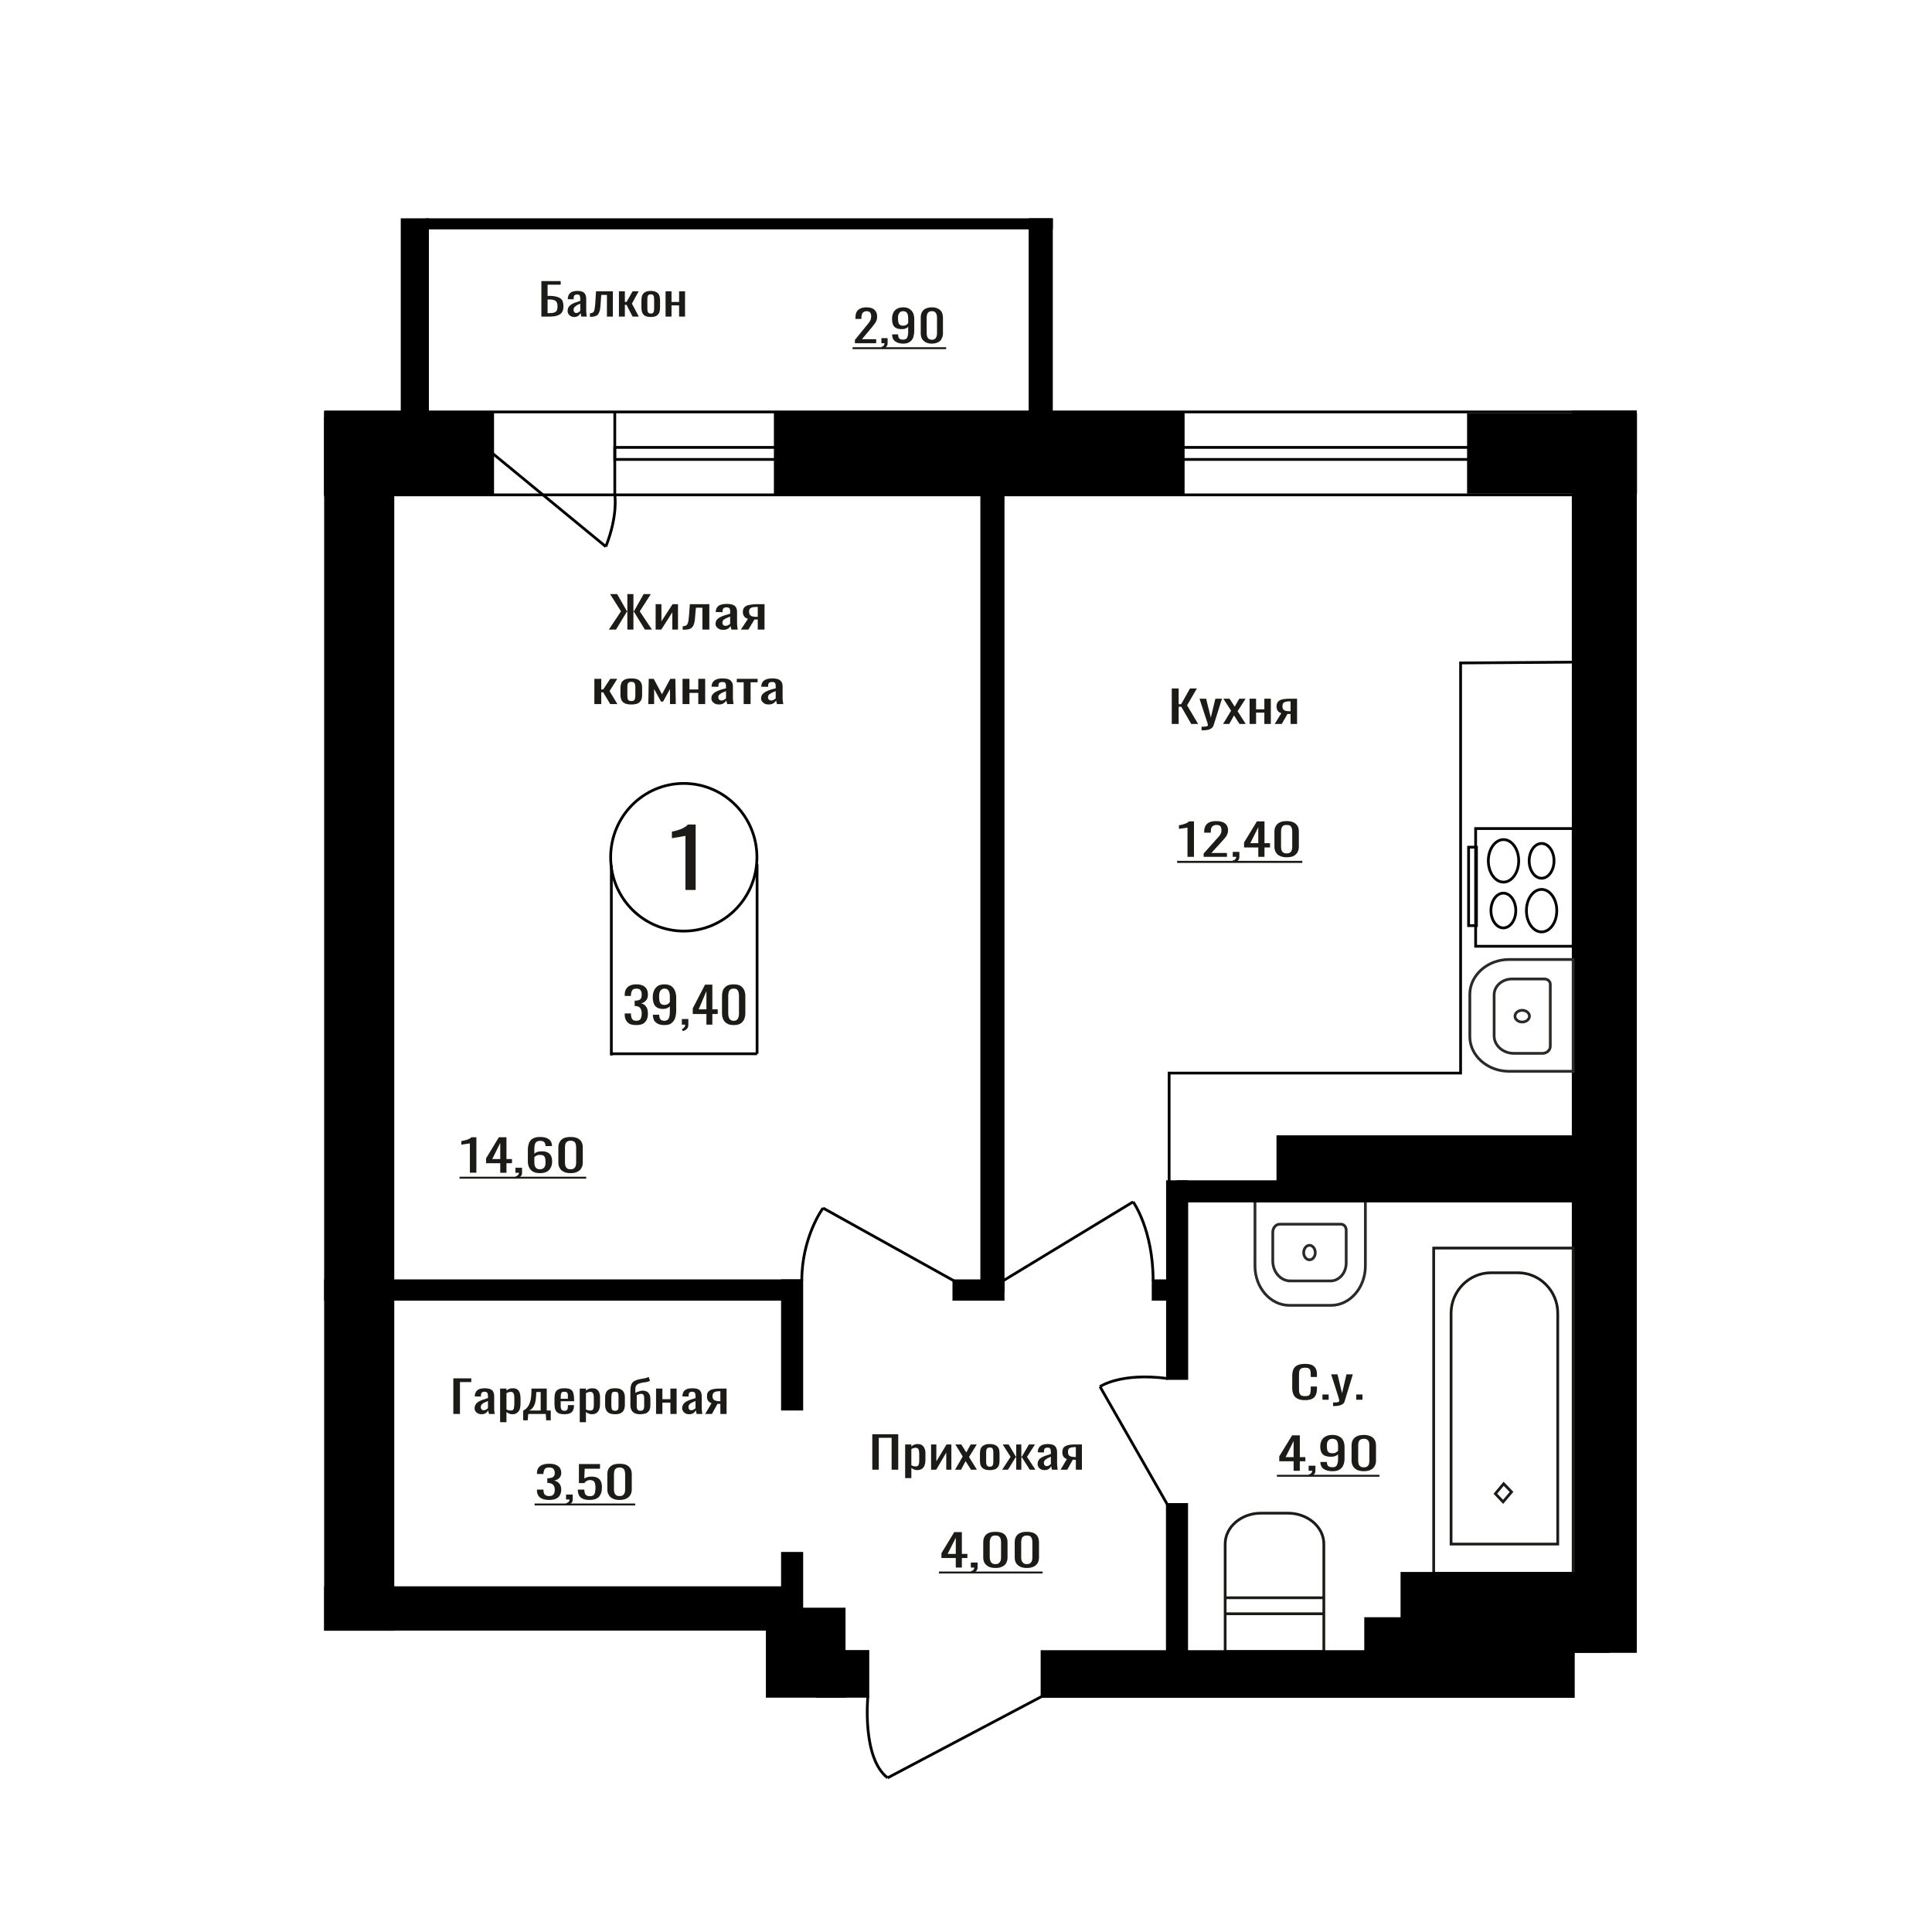 <?xml version="1.0" encoding="UTF-8"?>
<!DOCTYPE svg PUBLIC "-//W3C//DTD SVG 1.1//EN" "http://www.w3.org/Graphics/SVG/1.1/DTD/svg11.dtd">
<!-- Creator: CorelDRAW X7 -->
<svg xmlns="http://www.w3.org/2000/svg" xml:space="preserve" width="140mm" height="140mm" version="1.1" style="shape-rendering:geometricPrecision; text-rendering:geometricPrecision; image-rendering:optimizeQuality; fill-rule:evenodd; clip-rule:evenodd"
viewBox="0 0 14000 14000"
 xmlns:xlink="http://www.w3.org/1999/xlink">
 <defs>
  <style type="text/css">
   <![CDATA[
    .str0 {stroke:black;stroke-width:20}
    .str1 {stroke:#1C1B17;stroke-width:20}
    .str2 {stroke:#2B2A29;stroke-width:20}
    .fil0 {fill:none}
    .fil4 {fill:black}
    .fil1 {fill:black}
    .fil3 {fill:#1C1B17}
    .fil2 {fill:#1C1B17;fill-rule:nonzero}
   ]]>
  </style>
 </defs>
 <g id="Слой_x0020_1">
  <rect class="fil0 str0" x="4455" y="3242" width="2138.4" height="87.284"/>
  <rect class="fil0 str0" x="2359" y="2985" width="9492" height="601"/>
  <rect class="fil1 str0" x="7114" y="3144" width="155" height="6204"/>
  <rect class="fil1 str0" x="11400" y="2985" width="451" height="8982"/>
  <path class="fil0 str1" d="M10836 10824l60 -72 57 59 -61 72 -56 -59zm-32 -1601l196 0c158,0 288,132 288,293l0 1673 -773 0 0 -1673c0,-161 130,-293 289,-293zm-415 -179l1011 0 0 2357 -1011 0 0 -2357z"/>
  <path class="fil0 str1" d="M9593 11968l0 -780c0,-123 -117,-223 -260,-223l-196 0c-142,0 -259,100 -259,223l0 780 715 0zm0 -274l0 -116 -715 0 0 116 715 0z"/>
  <path class="fil0 str2" d="M9343 9459l303 0c136,0 248,-128 248,-285l0 -471 -800 0 0 471c0,157 112,285 249,285zm6 -177l293 0c62,0 113,-58 113,-130l0 -238c0,-24 -17,-43 -37,-43l-445 0c-27,0 -50,26 -50,58l0 209c0,79 57,144 126,144zm140 -258c23,0 42,24 42,53 0,29 -19,52 -42,52 -23,0 -42,-23 -42,-52 0,-29 19,-53 42,-53z"/>
  <polygon class="fil2" points="8491,5246 8491,4989 8541,4989 8541,5103 8559,5103 8623,4989 8673,4989 8602,5111 8682,5246 8632,5246 8560,5121 8541,5121 8541,5246 "/>
  <path id="1" class="fil2" d="M8707 5292l0 -26c11,0 20,0 27,-1 7,-1 12,-2 15,-4 3,-2 4,-5 4,-9 0,-1 -1,-6 -3,-12 -2,-7 -4,-14 -7,-21l-51 -156 48 0 34 137 33 -137 48 0 -61 193c-3,9 -8,16 -15,21 -7,6 -16,9 -27,12 -11,2 -24,3 -39,3l-6 0z"/>
  <polygon id="2" class="fil2" points="8863,5246 8921,5150 8865,5063 8910,5063 8947,5121 8980,5063 9026,5063 8968,5154 9027,5246 8982,5246 8942,5184 8908,5246 "/>
  <polygon id="3" class="fil2" points="9055,5246 9055,5063 9102,5063 9102,5140 9162,5140 9162,5063 9209,5063 9209,5246 9162,5246 9162,5164 9102,5164 9102,5246 "/>
  <path id="4" class="fil2" d="M9237 5246l48 -78c-8,-2 -15,-6 -20,-10 -5,-5 -9,-11 -11,-17 -2,-7 -4,-15 -4,-23 0,-10 2,-18 6,-25 3,-7 9,-13 16,-17 8,-5 18,-8 31,-10 12,-2 28,-3 46,-3l50 0 0 183 -47 0 0 -72c-5,0 -9,0 -12,0 -3,-1 -7,-1 -10,-1l-42 73 -51 0zm110 -92c0,0 1,0 3,0 1,0 2,0 2,0l0 -72c0,0 -1,0 -2,0 -2,0 -2,0 -3,0 -14,0 -24,1 -33,4 -8,2 -13,6 -16,11 -4,5 -5,12 -5,21 0,12 3,21 11,27 7,6 22,9 43,9z"/>
  <path class="fil2" d="M3405 8498l0 -213c0,1 -3,1 -10,2 -6,1 -13,2 -21,3 -8,2 -15,2 -21,3 -6,1 -9,2 -10,2l0 -26c5,-1 11,-2 18,-4 6,-1 13,-3 20,-5 7,-2 13,-5 20,-8 6,-3 11,-7 16,-11l35 0 0 257 -47 0z"/>
  <path id="1" class="fil2" d="M3625 8498l0 -69 -103 0 0 -35 93 -153 55 0 0 158 40 0 0 30 -40 0 0 69 -45 0zm-58 -99l58 0 0 -117 -58 117z"/>
  <path id="2" class="fil2" d="M3742 8540l-7 -15c8,-2 14,-5 18,-10 5,-5 7,-10 7,-17l-25 0 0 -36 48 0 0 35c0,12 -3,21 -10,27 -6,7 -17,12 -31,16z"/>
  <path id="3" class="fil2" d="M3912 8501c-20,0 -37,-4 -50,-11 -13,-8 -22,-18 -28,-31 -6,-13 -9,-27 -9,-42l0 -87c0,-17 3,-32 8,-46 5,-14 14,-25 27,-33 13,-8 30,-12 52,-12 19,0 35,2 47,7 13,5 23,12 30,21 7,10 10,21 11,34 0,1 0,1 0,2 0,1 0,1 0,2l-47 0c0,-12 -3,-22 -9,-28 -5,-7 -16,-10 -32,-10 -8,0 -15,2 -22,6 -6,3 -10,9 -13,17 -3,9 -5,19 -5,32l0 39c5,-6 11,-10 20,-13 9,-3 19,-5 32,-5 20,0 35,3 46,9 11,6 19,15 24,26 5,11 7,24 7,39 0,16 -3,30 -9,42 -6,13 -15,23 -28,31 -13,7 -30,11 -52,11zm0 -28c11,0 19,-2 25,-7 6,-4 10,-10 13,-17 2,-7 3,-15 3,-24 0,-10 0,-19 -2,-28 -1,-9 -4,-15 -10,-21 -6,-5 -15,-7 -29,-7 -6,0 -12,0 -17,2 -5,2 -10,4 -14,7 -4,2 -7,5 -9,8l0 38c0,9 1,17 4,25 2,7 6,13 12,17 6,5 14,7 24,7z"/>
  <path id="4" class="fil2" d="M4135 8501c-20,0 -37,-3 -50,-10 -13,-6 -23,-15 -29,-27 -7,-11 -10,-24 -10,-39l0 -111c0,-15 3,-28 10,-39 6,-12 15,-20 28,-27 13,-6 30,-9 51,-9 20,0 37,3 50,9 13,7 22,15 29,27 6,11 9,24 9,39l0 111c0,15 -3,28 -10,39 -6,12 -16,21 -29,27 -12,7 -29,10 -49,10zm0 -28c11,0 19,-2 25,-7 6,-5 10,-11 12,-18 2,-7 3,-15 3,-23l0 -111c0,-8 -1,-16 -3,-23 -2,-8 -6,-14 -11,-18 -6,-4 -15,-7 -26,-7 -12,0 -20,3 -26,7 -6,4 -10,10 -12,18 -2,7 -3,15 -3,23l0 111c0,8 1,16 3,23 2,7 6,13 12,18 6,5 15,7 26,7z"/>
  <polygon id="5" class="fil3" points="3330,8527 4248,8527 4248,8541 3330,8541 "/>
  <polygon id="6" class="fil3" points="4248,8527 4248,8527 4248,8541 4248,8541 "/>
  <polygon id="7" class="fil3" points="3330,9067 3330,9067 3330,9082 3330,9082 "/>
  <polygon id="8" class="fil3" points="3330,9067 3330,9067 3330,9082 3330,9082 "/>
  <path class="fil2" d="M4967 6449l0 -392c-1,0 -6,1 -16,3 -10,2 -21,4 -33,6 -13,2 -24,4 -33,5 -10,2 -15,3 -16,3l0 -48c8,-1 17,-3 28,-6 10,-3 21,-6 32,-10 10,-4 21,-9 31,-15 10,-6 18,-12 25,-20l56 0 0 474 -74 0z"/>
  <path class="fil2" d="M6195 2487l0 -24 83 -102c6,-8 12,-15 17,-21 5,-7 10,-14 13,-21 3,-8 5,-16 5,-26 0,-11 -2,-21 -7,-27 -5,-7 -14,-11 -26,-11 -10,0 -18,3 -23,7 -6,4 -10,10 -12,18 -2,7 -3,14 -3,23l0 8 -43 0 0 -9c0,-15 2,-28 7,-39 6,-12 14,-20 26,-26 11,-6 27,-10 46,-10 27,0 46,6 59,18 13,12 19,28 19,49 0,11 -1,20 -5,29 -3,8 -7,16 -13,23 -5,7 -11,14 -17,22l-75 90 103 0 0 29 -154 0z"/>
  <path id="1" class="fil2" d="M6394 2528l-7 -14c7,-2 13,-5 17,-10 4,-5 6,-11 6,-17l-23 0 0 -37 45 0 0 36c0,11 -3,20 -10,27 -6,7 -15,12 -28,15z"/>
  <path id="2" class="fil2" d="M6545 2490c-17,0 -32,-3 -43,-8 -12,-5 -21,-12 -28,-22 -6,-9 -9,-21 -9,-34 0,-1 0,-1 0,-2 0,0 0,-1 0,-1l43 0c0,12 2,22 7,28 5,7 15,10 30,10 8,0 15,-2 20,-5 6,-4 10,-10 12,-19 3,-8 4,-18 4,-30l0 -40c-4,6 -10,10 -18,13 -7,4 -17,5 -29,5 -18,0 -32,-3 -42,-9 -11,-6 -18,-15 -22,-26 -4,-11 -6,-24 -6,-39 0,-16 3,-30 8,-42 5,-13 14,-23 26,-30 12,-8 27,-12 47,-12 19,0 34,4 46,12 11,7 20,17 26,30 5,13 8,27 8,43l0 86c0,16 -3,32 -7,46 -5,14 -13,25 -25,33 -11,9 -28,13 -48,13zm0 -130c9,0 17,-2 23,-6 6,-4 10,-8 13,-12l0 -38c0,-9 -1,-17 -3,-25 -2,-7 -6,-13 -11,-17 -5,-4 -13,-7 -22,-7 -10,0 -17,3 -23,7 -5,4 -9,10 -11,17 -3,7 -4,15 -4,24 0,10 1,19 2,28 1,9 5,16 10,21 5,5 14,8 26,8z"/>
  <path id="3" class="fil2" d="M6752 2490c-18,0 -33,-4 -45,-10 -12,-7 -21,-16 -27,-27 -6,-12 -8,-25 -8,-39l0 -111c0,-15 2,-28 8,-40 6,-11 14,-20 26,-26 12,-6 28,-10 46,-10 19,0 35,4 46,10 12,6 21,15 27,26 5,12 8,25 8,40l0 111c0,15 -3,28 -9,39 -5,12 -14,21 -26,27 -12,6 -27,10 -46,10zm0 -28c11,0 18,-3 24,-7 5,-5 8,-11 11,-18 2,-7 3,-15 3,-23l0 -111c0,-9 -1,-16 -3,-24 -2,-7 -6,-13 -11,-17 -5,-5 -13,-7 -24,-7 -10,0 -18,2 -23,7 -6,4 -9,10 -11,17 -2,8 -3,15 -3,24l0 111c0,8 1,16 3,23 2,7 6,13 11,18 6,4 14,7 23,7z"/>
  <polygon id="4" class="fil3" points="6178,2516 6856,2516 6856,2530 6178,2530 "/>
  <polygon class="fil2" points="6321,10650 6321,10393 6509,10393 6509,10650 6461,10650 6461,10419 6368,10419 6368,10650 "/>
  <path id="1" class="fil2" d="M6559 10711l0 -244 45 0 0 15c5,-5 12,-9 19,-13 8,-3 17,-5 27,-5 13,0 23,3 31,8 7,5 13,11 16,19 4,7 6,15 8,22 1,8 1,15 1,20l0 45c0,13 -1,25 -5,36 -3,12 -9,21 -18,28 -9,7 -22,11 -38,11 -8,0 -16,-2 -23,-5 -7,-3 -13,-7 -18,-11l0 74 -45 0zm77 -85c8,0 14,-2 17,-6 4,-5 6,-10 7,-18 1,-7 1,-15 1,-24l0 -45c0,-7 -1,-14 -2,-21 -1,-6 -3,-11 -7,-15 -4,-4 -9,-6 -17,-6 -6,0 -12,1 -17,3 -6,2 -10,4 -14,7l0 117c4,2 9,4 14,6 6,2 12,2 18,2z"/>
  <polygon id="2" class="fil2" points="6747,10650 6747,10467 6785,10467 6785,10590 6859,10467 6894,10467 6894,10650 6857,10650 6857,10526 6784,10650 "/>
  <polygon id="3" class="fil2" points="6921,10650 6976,10554 6923,10467 6966,10467 7002,10525 7034,10467 7078,10467 7022,10558 7079,10650 7036,10650 6997,10588 6964,10650 "/>
  <path id="4" class="fil2" d="M7172 10653c-18,0 -32,-3 -42,-8 -11,-6 -18,-14 -23,-24 -4,-10 -6,-22 -6,-36l0 -53c0,-14 2,-26 6,-36 5,-10 12,-18 23,-23 10,-6 24,-9 42,-9 18,0 32,3 43,9 10,5 17,13 22,23 4,10 6,22 6,36l0 53c0,14 -2,26 -6,36 -5,10 -12,18 -22,24 -11,5 -25,8 -43,8zm0 -25c9,0 15,-2 19,-6 3,-4 5,-9 6,-15 1,-6 1,-13 1,-19l0 -58c0,-7 0,-13 -1,-20 -1,-6 -3,-11 -6,-15 -4,-4 -10,-6 -19,-6 -8,0 -15,2 -18,6 -4,4 -6,9 -7,15 -1,7 -1,13 -1,20l0 58c0,6 0,13 1,19 1,6 3,11 7,15 3,4 10,6 18,6z"/>
  <polygon id="5" class="fil2" points="7262,10650 7323,10557 7266,10467 7309,10467 7361,10555 7364,10555 7364,10467 7401,10467 7401,10555 7405,10555 7456,10467 7500,10467 7442,10557 7503,10650 7462,10650 7405,10560 7401,10560 7401,10650 7364,10650 7364,10560 7360,10560 7304,10650 "/>
  <path id="6" class="fil2" d="M7568 10653c-10,0 -18,-2 -26,-6 -7,-4 -13,-10 -17,-16 -4,-7 -6,-13 -6,-21 0,-11 2,-21 7,-28 5,-8 12,-15 21,-20 9,-6 19,-10 31,-14 12,-4 24,-8 37,-12l0 -13c0,-8 -1,-14 -2,-19 -1,-4 -3,-8 -7,-11 -3,-2 -8,-3 -15,-3 -7,0 -12,1 -15,3 -4,2 -7,5 -9,9 -1,4 -2,9 -2,14l0 9 -45 -1c0,-21 7,-36 19,-45 11,-10 30,-15 54,-15 25,0 42,5 52,15 10,10 15,25 15,44l0 83c0,6 1,12 1,17 0,5 1,10 2,15 0,4 1,8 2,12l-42 0c-1,-3 -2,-7 -3,-12 -1,-6 -2,-10 -3,-15 -3,8 -8,14 -16,21 -8,6 -19,9 -33,9zm17 -29c5,0 9,-1 13,-3 4,-2 8,-4 11,-7 3,-2 5,-4 6,-5l0 -53c-7,3 -14,6 -20,9 -6,3 -11,6 -16,10 -5,3 -8,7 -11,11 -3,4 -4,9 -4,14 0,7 2,13 5,17 4,5 9,7 16,7z"/>
  <path id="7" class="fil2" d="M7685 10650l46 -77c-8,-3 -14,-6 -19,-11 -5,-4 -8,-10 -11,-17 -2,-7 -3,-14 -3,-23 0,-10 2,-18 5,-25 3,-7 9,-13 16,-17 7,-4 17,-8 29,-10 12,-2 27,-3 45,-3l47 0 0 183 -44 0 0 -72c-5,0 -9,0 -12,0 -3,0 -6,0 -10,-1l-40 73 -49 0zm106 -92c0,0 1,0 2,0 2,0 2,0 3,0l0 -72c-1,0 -1,0 -3,0 -1,0 -2,0 -2,0 -13,0 -24,2 -32,4 -7,2 -13,6 -16,11 -3,6 -4,13 -4,21 0,12 3,21 10,27 8,6 21,9 42,9z"/>
  <rect class="fil1 str0" x="2914" y="1592" width="184" height="1473"/>
  <rect class="fil1 str0" x="2359" y="2992" width="1211" height="587"/>
  <rect class="fil4 str0" x="5618" y="2997" width="2956" height="578"/>
  <rect class="fil4 str0" x="3098" y="1592" width="4521.17" height="60.087"/>
  <rect class="fil4 str0" x="8537" y="8563" width="3206" height="140"/>
  <ellipse class="fil0 str0" cx="4955" cy="6212" rx="530" ry="535"/>
  <line class="fil0 str0" x1="4430" y1="6270" x2="4430" y2= "7648" />
  <line class="fil0 str0" x1="5486" y1="6262" x2="5486" y2= "7636" />
  <line class="fil0 str0" x1="4430" y1="7636" x2="5486" y2= "7636" />
  <path class="fil2" d="M4611 7428c-19,0 -34,-2 -47,-8 -12,-6 -21,-15 -27,-26 -7,-11 -10,-25 -10,-40l0 -10 45 0c0,1 0,2 0,3 0,1 0,3 0,4 0,8 2,16 4,23 2,7 6,12 11,17 6,4 14,6 24,6 11,0 19,-3 25,-7 5,-4 9,-11 11,-19 2,-8 3,-17 3,-28 0,-15 -3,-27 -10,-37 -6,-10 -18,-15 -35,-16 0,0 -1,0 -3,0 -1,0 -2,0 -3,0l0 -39c1,0 2,0 3,0 1,0 2,0 3,0 16,0 28,-4 35,-10 7,-7 10,-18 10,-34 0,-13 -2,-23 -8,-31 -5,-8 -15,-12 -31,-12 -15,0 -25,4 -30,13 -6,9 -8,20 -9,33 0,1 0,2 0,3 0,2 0,3 0,4l-45 0 0 -10c0,-16 3,-29 10,-40 6,-11 15,-19 28,-25 12,-6 28,-9 46,-9 19,0 35,3 47,9 13,6 22,14 28,25 6,11 9,25 9,40 0,18 -4,32 -13,42 -9,11 -21,18 -36,22 11,2 20,7 27,13 7,7 13,15 17,25 3,10 5,21 5,34 0,17 -2,32 -8,45 -6,13 -15,23 -27,30 -12,7 -29,10 -49,10z"/>
  <path id="1" class="fil2" d="M4815 7428c-17,0 -32,-2 -45,-8 -13,-6 -22,-14 -29,-24 -6,-11 -9,-24 -10,-39 0,-1 0,-1 0,-2 0,-1 0,-1 0,-2l46 0c0,14 2,25 8,32 5,8 15,12 31,12 8,0 15,-3 21,-7 6,-4 10,-11 13,-20 2,-10 4,-21 4,-35l0 -44c-4,6 -11,10 -19,14 -8,4 -19,6 -31,6 -19,0 -34,-4 -44,-11 -11,-7 -19,-17 -23,-29 -4,-13 -7,-27 -7,-44 0,-18 3,-34 9,-48 6,-14 15,-25 27,-34 13,-8 29,-12 49,-12 20,0 36,4 49,12 12,9 21,20 27,35 6,14 9,30 9,48l0 97c0,19 -3,36 -8,52 -5,15 -14,28 -26,37 -12,10 -29,14 -51,14zm0 -146c10,0 18,-2 25,-7 6,-4 10,-8 14,-13l0 -43c0,-10 -1,-19 -4,-28 -2,-8 -6,-15 -11,-19 -6,-5 -14,-8 -24,-8 -9,0 -17,3 -23,8 -6,5 -10,11 -12,19 -3,8 -4,17 -4,27 0,11 1,22 2,31 1,10 5,18 10,24 6,6 15,9 27,9z"/>
  <path id="2" class="fil2" d="M4948 7472l-7 -16c8,-2 14,-6 18,-12 4,-5 6,-11 6,-19l-24 0 0 -41 47 0 0 41c0,12 -3,22 -10,30 -6,7 -16,13 -30,17z"/>
  <path id="3" class="fil2" d="M5119 7425l0 -77 -99 0 0 -41 89 -172 53 0 0 179 39 0 0 34 -39 0 0 77 -43 0zm-56 -111l56 0 0 -132 -56 132z"/>
  <path id="4" class="fil2" d="M5317 7428c-20,0 -36,-3 -48,-11 -13,-7 -22,-17 -28,-30 -6,-13 -9,-28 -9,-44l0 -125c0,-17 3,-32 8,-45 6,-12 16,-22 28,-30 13,-7 29,-10 49,-10 19,0 35,3 48,10 12,8 21,18 27,30 6,13 9,28 9,45l0 125c0,17 -3,31 -9,44 -6,13 -15,23 -28,31 -12,7 -28,10 -47,10zm0 -31c10,0 18,-3 24,-8 5,-5 9,-12 11,-20 2,-8 3,-17 3,-26l0 -125c0,-10 -1,-18 -3,-27 -2,-8 -5,-15 -11,-20 -5,-5 -13,-7 -24,-7 -11,0 -20,2 -25,7 -6,5 -10,12 -12,20 -2,9 -3,17 -3,27l0 125c0,9 1,18 3,26 3,8 6,15 12,20 6,5 14,8 25,8z"/>
  <rect class="fil1 str0" x="8459" y="10902" width="140" height="1345"/>
  <rect class="fil1 str0" x="7464" y="1592" width="155" height="1579"/>
  <path class="fil2" d="M6926 11359l0 -69 -104 0 0 -35 93 -153 55 0 0 158 40 0 0 30 -40 0 0 69 -44 0zm-59 -99l59 0 0 -117 -59 117z"/>
  <path id="1" class="fil2" d="M7042 11401l-7 -15c8,-2 14,-5 18,-10 5,-5 7,-10 7,-17l-25 0 0 -36 49 0 0 35c0,12 -4,21 -11,27 -6,7 -17,12 -31,16z"/>
  <path id="2" class="fil2" d="M7213 11362c-20,0 -36,-3 -50,-10 -13,-7 -22,-16 -29,-27 -6,-11 -9,-24 -9,-39l0 -111c0,-15 3,-28 9,-39 6,-12 16,-21 29,-27 13,-6 30,-9 50,-9 21,0 38,3 51,9 12,6 22,15 28,27 6,11 9,24 9,39l0 111c0,15 -3,28 -9,39 -6,12 -16,21 -29,27 -13,7 -29,10 -50,10zm0 -28c12,0 20,-2 26,-7 5,-5 9,-11 12,-18 2,-7 3,-15 3,-23l0 -111c0,-8 -1,-16 -3,-23 -2,-8 -6,-14 -12,-18 -6,-5 -14,-7 -26,-7 -11,0 -20,2 -26,7 -5,4 -9,10 -11,18 -3,7 -4,15 -4,23l0 111c0,8 2,16 4,23 2,7 6,13 12,18 6,5 15,7 25,7z"/>
  <path id="3" class="fil2" d="M7441 11362c-20,0 -37,-3 -50,-10 -13,-7 -23,-16 -29,-27 -6,-11 -9,-24 -9,-39l0 -111c0,-15 3,-28 9,-39 6,-12 16,-21 29,-27 13,-6 29,-9 50,-9 21,0 37,3 50,9 13,6 23,15 29,27 6,11 9,24 9,39l0 111c0,15 -3,28 -9,39 -7,12 -16,21 -29,27 -13,7 -30,10 -50,10zm0 -28c11,0 20,-2 25,-7 6,-5 10,-11 12,-18 2,-7 3,-15 3,-23l0 -111c0,-8 -1,-16 -3,-23 -2,-8 -6,-14 -11,-18 -6,-5 -15,-7 -26,-7 -11,0 -20,2 -26,7 -6,4 -10,10 -12,18 -2,7 -3,15 -3,23l0 111c0,8 1,16 3,23 3,7 7,13 13,18 6,5 14,7 25,7z"/>
  <polygon id="4" class="fil3" points="6804,11388 7555,11388 7555,11402 6804,11402 "/>
  <polygon id="5" class="fil3" points="7555,11388 7555,11388 7555,11402 7555,11402 "/>
  <polygon id="6" class="fil3" points="6804,11928 6804,11928 6804,11943 6804,11943 "/>
  <polygon id="7" class="fil3" points="6804,11928 6804,11928 6804,11943 6804,11943 "/>
  <line class="fil0 str0" x1="4455" y1="3586" x2="4455" y2= "2985" />
  <rect class="fil1 str0" x="6912" y="9281" width="357" height="134"/>
  <path class="fil2" d="M9374 10658l0 -69 -104 0 0 -36 93 -152 56 0 0 158 40 0 0 30 -40 0 0 69 -45 0zm-58 -99l58 0 0 -117 -58 117z"/>
  <path id="1" class="fil2" d="M9491 10699l-8 -14c8,-2 14,-5 19,-10 4,-5 7,-11 7,-17l-26 0 0 -37 49 0 0 36c0,11 -3,20 -10,27 -7,7 -17,12 -31,15z"/>
  <path id="2" class="fil2" d="M9656 10661c-19,0 -35,-3 -48,-8 -13,-5 -23,-12 -29,-21 -7,-10 -11,-22 -11,-35 0,-1 0,-1 0,-2 0,0 0,-1 0,-1l47 0c0,12 3,22 8,28 6,7 17,10 33,10 9,0 16,-1 22,-5 6,-4 10,-10 13,-19 3,-8 5,-18 5,-30l0 -40c-5,6 -11,10 -20,13 -9,4 -19,5 -32,5 -20,0 -35,-3 -47,-9 -11,-6 -19,-15 -23,-26 -5,-11 -7,-24 -7,-39 0,-16 3,-30 9,-42 6,-13 15,-23 28,-30 13,-8 30,-12 52,-12 20,0 37,4 50,12 13,7 22,17 28,30 6,13 9,27 9,43l0 86c0,16 -2,32 -8,46 -5,14 -14,25 -27,33 -12,9 -30,13 -52,13zm0 -130c10,0 18,-2 25,-6 6,-4 11,-8 15,-12l0 -38c0,-9 -2,-17 -4,-25 -2,-7 -6,-13 -12,-17 -6,-4 -14,-7 -24,-7 -11,0 -19,3 -25,7 -6,5 -10,10 -13,17 -2,7 -3,15 -3,24 0,10 0,19 2,28 1,9 4,16 10,21 6,5 15,8 29,8z"/>
  <path id="3" class="fil2" d="M9883 10661c-21,0 -37,-4 -50,-10 -13,-7 -23,-16 -29,-27 -7,-12 -10,-25 -10,-39l0 -111c0,-15 3,-28 9,-39 7,-12 16,-21 29,-27 13,-6 30,-10 51,-10 20,0 37,4 50,10 13,6 22,15 29,27 6,11 9,24 9,39l0 111c0,15 -3,28 -10,39 -6,12 -16,21 -29,27 -12,6 -29,10 -49,10zm0 -28c11,0 19,-3 25,-7 6,-5 10,-11 12,-18 2,-7 3,-15 3,-23l0 -111c0,-9 -1,-16 -3,-24 -2,-7 -6,-13 -12,-17 -5,-5 -14,-7 -25,-7 -12,0 -20,2 -26,7 -6,4 -10,10 -12,17 -2,8 -3,15 -3,24l0 111c0,8 1,16 3,23 2,7 6,13 12,18 6,4 15,7 26,7z"/>
  <polygon id="4" class="fil3" points="9253,10687 9996,10687 9996,10701 9253,10701 "/>
  <polygon id="5" class="fil3" points="9996,10687 9996,10687 9996,10701 9996,10701 "/>
  <polygon id="6" class="fil3" points="9253,11227 9253,11227 9253,11242 9253,11242 "/>
  <polygon id="7" class="fil3" points="9253,11227 9253,11227 9253,11242 9253,11242 "/>
  <polygon id="8" class="fil3" points="9253,11768 9253,11768 9253,11782 9253,11782 "/>
  <polygon id="9" class="fil3" points="9253,11768 9253,11768 9253,11782 9253,11782 "/>
  <rect class="fil1 str0" x="2359" y="9281" width="3440" height="134"/>
  <rect class="fil1 str0" x="10641" y="3006" width="1211" height="561"/>
  <rect class="fil1 str0" x="8460" y="8563" width="140" height="1426"/>
  <rect class="fil4 str0" x="2359" y="3032" width="488" height="8775"/>
  <polygon class="fil2" points="4412,4562 4500,4430 4421,4305 4472,4305 4543,4429 4546,4429 4546,4305 4590,4305 4590,4429 4594,4429 4664,4305 4716,4305 4636,4430 4724,4562 4673,4562 4594,4433 4590,4433 4590,4562 4546,4562 4546,4433 4542,4433 4464,4562 "/>
  <polygon id="1" class="fil2" points="4751,4562 4751,4378 4793,4378 4793,4502 4874,4378 4913,4378 4913,4562 4872,4562 4872,4437 4792,4562 "/>
  <path id="2" class="fil2" d="M4947 4563l0 -25c9,0 17,-2 22,-4 6,-3 10,-7 13,-13 3,-6 5,-14 7,-24 1,-11 2,-24 4,-39l6 -80 141 0 0 184 -50 0 0 -158 -47 0 -5 54c-1,21 -3,38 -6,52 -3,14 -8,25 -14,32 -6,8 -15,14 -25,17 -10,3 -24,4 -40,4l-6 0z"/>
  <path id="3" class="fil2" d="M5239 4564c-10,0 -20,-2 -28,-6 -8,-4 -14,-9 -19,-16 -5,-6 -7,-13 -7,-20 0,-12 3,-21 8,-29 6,-8 14,-14 24,-20 9,-5 21,-10 34,-14 12,-4 26,-8 40,-12l0 -13c0,-7 0,-13 -1,-18 -2,-5 -4,-9 -8,-11 -4,-3 -10,-4 -18,-4 -7,0 -12,1 -16,3 -4,3 -7,6 -9,9 -2,4 -3,9 -3,14l0 9 -50 -1c1,-20 8,-35 21,-45 13,-9 33,-14 61,-14 26,0 45,5 57,15 11,10 16,24 16,43l0 84c0,5 1,11 1,16 0,6 1,10 2,15 1,5 1,9 2,13l-46 0c-1,-4 -2,-8 -3,-13 -2,-5 -3,-10 -3,-14 -3,7 -9,14 -18,20 -9,6 -21,9 -37,9zm20 -29c5,0 9,-1 14,-3 4,-2 8,-4 11,-6 4,-3 6,-5 7,-6l0 -52c-7,3 -15,6 -22,9 -6,3 -12,6 -18,9 -5,3 -9,7 -12,11 -3,4 -4,9 -4,14 0,8 2,14 6,18 4,4 10,6 18,6z"/>
  <path id="4" class="fil2" d="M5369 4562l51 -78c-9,-2 -16,-6 -21,-10 -6,-5 -10,-11 -12,-18 -3,-6 -4,-14 -4,-22 0,-10 2,-19 5,-25 4,-7 10,-13 18,-18 8,-4 19,-7 32,-9 14,-3 30,-4 50,-4l52 0 0 184 -49 0 0 -73c-5,0 -10,0 -13,0 -3,0 -7,0 -11,0l-44 73 -54 0zm116 -92c1,0 2,0 3,0 1,0 2,0 3,0l0 -72c-1,0 -2,0 -3,0 -1,0 -2,0 -2,0 -15,0 -27,1 -35,3 -9,3 -15,7 -18,12 -4,5 -5,12 -5,21 0,12 4,21 12,27 7,6 23,9 45,9z"/>
  <polygon id="5" class="fil2" points="4307,5102 4307,4919 4357,4919 4357,4996 4371,4996 4422,4919 4473,4919 4417,5008 4474,5102 4422,5102 4371,5017 4357,5017 4357,5102 "/>
  <path id="6" class="fil2" d="M4575 5105c-20,0 -36,-3 -47,-8 -12,-6 -20,-14 -25,-24 -4,-10 -7,-22 -7,-36l0 -53c0,-14 3,-26 7,-36 5,-10 13,-18 25,-24 11,-5 27,-8 47,-8 20,0 36,3 47,8 11,6 19,14 24,24 5,10 7,22 7,36l0 53c0,14 -2,26 -7,36 -5,10 -13,18 -24,24 -11,5 -27,8 -47,8zm0 -25c10,0 16,-2 20,-6 4,-4 7,-9 7,-15 1,-6 2,-13 2,-20l0 -57c0,-7 -1,-14 -2,-20 0,-6 -3,-11 -7,-15 -4,-4 -10,-6 -20,-6 -10,0 -16,2 -20,6 -5,4 -7,9 -8,15 0,6 -1,13 -1,20l0 57c0,7 1,14 1,20 1,6 3,11 8,15 4,4 10,6 20,6z"/>
  <polygon id="7" class="fil2" points="4698,5102 4701,4919 4737,4919 4797,5031 4857,4919 4894,4919 4897,5102 4855,5102 4855,4993 4805,5084 4790,5084 4740,4993 4740,5102 "/>
  <polygon id="8" class="fil2" points="4946,5102 4946,4919 4996,4919 4996,4996 5060,4996 5060,4919 5110,4919 5110,5102 5060,5102 5060,5021 4996,5021 4996,5102 "/>
  <path id="9" class="fil2" d="M5209 5105c-11,0 -20,-2 -28,-6 -8,-5 -15,-10 -19,-16 -5,-7 -7,-14 -7,-21 0,-11 2,-21 8,-29 6,-7 13,-14 23,-19 10,-6 21,-11 34,-15 13,-4 27,-8 41,-11l0 -13c0,-8 -1,-14 -2,-19 -1,-5 -4,-8 -8,-11 -3,-2 -9,-3 -17,-3 -7,0 -12,1 -17,3 -4,2 -7,5 -9,9 -2,4 -2,8 -2,14l0 9 -50 -1c1,-21 8,-36 21,-45 13,-10 33,-15 60,-15 27,0 46,5 57,15 11,10 17,24 17,43l0 84c0,6 0,11 1,17 0,5 1,10 2,14 0,5 1,9 2,13l-46 0c-1,-3 -2,-7 -4,-13 -1,-5 -2,-9 -3,-14 -3,7 -9,14 -18,20 -8,7 -21,10 -36,10zm19 -29c5,0 10,-1 14,-3 5,-2 9,-4 12,-7 3,-2 6,-4 7,-6l0 -52c-8,3 -15,6 -22,9 -7,3 -13,6 -18,10 -5,3 -9,7 -12,11 -3,4 -4,8 -4,14 0,7 2,13 6,17 4,4 10,7 17,7z"/>
  <polygon id="10" class="fil2" points="5389,5102 5389,4944 5339,4944 5339,4919 5490,4919 5490,4944 5439,4944 5439,5102 "/>
  <path id="11" class="fil2" d="M5569 5105c-11,0 -20,-2 -28,-6 -8,-5 -14,-10 -19,-16 -5,-7 -7,-14 -7,-21 0,-11 3,-21 8,-29 6,-7 14,-14 23,-19 10,-6 22,-11 34,-15 13,-4 27,-8 41,-11l0 -13c0,-8 0,-14 -2,-19 -1,-5 -3,-8 -7,-11 -4,-2 -10,-3 -18,-3 -7,0 -12,1 -16,3 -5,2 -8,5 -9,9 -2,4 -3,8 -3,14l0 9 -50 -1c1,-21 8,-36 21,-45 13,-10 33,-15 61,-15 26,0 45,5 56,15 12,10 17,24 17,43l0 84c0,6 0,11 1,17 0,5 1,10 2,14 1,5 1,9 2,13l-46 0c-1,-3 -2,-7 -3,-13 -2,-5 -3,-9 -3,-14 -3,7 -9,14 -18,20 -9,7 -21,10 -37,10zm20 -29c5,0 9,-1 14,-3 4,-2 8,-4 11,-7 4,-2 6,-4 7,-6l0 -52c-7,3 -15,6 -22,9 -6,3 -12,6 -18,10 -5,3 -9,7 -12,11 -3,4 -4,8 -4,14 0,7 2,13 6,17 4,4 10,7 18,7z"/>
  <path class="fil2" d="M8605 6209l0 -212c0,0 -3,1 -10,2 -6,1 -13,2 -21,3 -8,1 -15,2 -21,3 -6,1 -9,1 -10,1l0 -26c5,-1 11,-2 18,-3 6,-2 13,-4 20,-6 7,-2 13,-4 20,-8 6,-3 11,-6 16,-11l35 0 0 257 -47 0z"/>
  <path id="1" class="fil2" d="M8722 6209l0 -24 91 -102c7,-7 13,-14 19,-21 6,-6 10,-13 14,-21 4,-7 5,-15 5,-25 0,-12 -2,-21 -7,-28 -6,-7 -15,-10 -28,-10 -11,0 -20,2 -26,7 -6,4 -11,10 -13,17 -2,7 -3,15 -3,23l0 9 -48 0 0 -9c0,-15 3,-29 9,-40 6,-11 15,-20 28,-26 13,-6 29,-9 51,-9 28,0 50,6 64,18 14,11 21,28 21,48 0,11 -2,21 -6,29 -3,9 -8,16 -14,24 -6,7 -12,14 -19,22l-82 90 113 0 0 28 -169 0z"/>
  <path id="2" class="fil2" d="M8940 6251l-8 -15c8,-1 15,-5 19,-10 5,-4 7,-10 7,-17l-25 0 0 -36 48 0 0 36c0,11 -3,20 -10,27 -7,6 -17,11 -31,15z"/>
  <path id="3" class="fil2" d="M9118 6209l0 -68 -103 0 0 -36 93 -153 55 0 0 158 40 0 0 31 -40 0 0 68 -45 0zm-58 -99l58 0 0 -116 -58 116z"/>
  <path id="4" class="fil2" d="M9324 6212c-20,0 -37,-3 -50,-10 -13,-6 -23,-15 -29,-26 -7,-12 -10,-25 -10,-40l0 -110c0,-15 3,-29 10,-40 6,-11 15,-20 28,-26 13,-7 30,-10 51,-10 20,0 37,3 50,10 13,6 22,15 29,26 6,11 9,25 9,40l0 110c0,15 -3,28 -10,40 -6,11 -16,20 -28,27 -13,6 -30,9 -50,9zm0 -28c11,0 19,-2 25,-7 6,-4 10,-10 12,-18 2,-7 3,-14 3,-22l0 -112c0,-8 -1,-16 -3,-23 -2,-7 -6,-13 -11,-18 -6,-4 -15,-6 -26,-6 -12,0 -20,2 -26,6 -6,5 -10,11 -12,18 -2,7 -3,15 -3,23l0 112c0,8 1,15 3,22 2,8 6,14 12,18 6,5 15,7 26,7z"/>
  <polygon id="5" class="fil3" points="8530,6238 9437,6238 9437,6253 8530,6253 "/>
  <polygon id="6" class="fil3" points="9437,6238 9437,6238 9437,6253 9437,6253 "/>
  <polygon id="7" class="fil3" points="8530,6779 8530,6779 8530,6793 8530,6793 "/>
  <polygon id="8" class="fil3" points="8530,6779 8530,6779 8530,6793 8530,6793 "/>
  <line class="fil0 str0" x1="3570" y1="3286" x2="4390" y2= "3961" />
  <polyline class="fil0 str0" points="8472,8787 8472,7776 10584,7776 10584,4804 11689,4796 "/>
  <rect class="fil1 str0" x="2359" y="11505" width="3381" height="301"/>
  <path class="fil2" d="M3979 10869c-20,0 -36,-3 -49,-8 -13,-5 -22,-13 -29,-23 -6,-10 -10,-21 -10,-35l0 -9 47 0c0,1 0,2 0,3 0,1 0,2 0,3 0,8 2,15 4,21 2,6 6,11 12,14 5,4 14,6 25,6 11,0 20,-2 26,-6 5,-4 9,-10 12,-17 2,-7 3,-15 3,-25 0,-13 -4,-24 -11,-33 -7,-8 -19,-13 -36,-14 -1,0 -2,0 -3,0 -2,0 -3,0 -4,0l0 -34c1,0 2,0 3,0 2,0 3,0 3,0 17,-1 29,-4 37,-10 7,-6 11,-15 11,-29 0,-12 -3,-21 -9,-28 -5,-7 -16,-11 -32,-11 -16,0 -27,4 -32,12 -5,8 -8,18 -9,30 0,0 0,1 0,2 0,1 0,2 0,3l-47 0 0 -9c0,-13 4,-25 10,-35 7,-10 16,-17 29,-22 14,-6 30,-8 49,-8 20,0 36,2 49,8 13,5 23,13 29,22 6,10 10,22 10,36 0,15 -5,28 -14,37 -9,9 -22,16 -37,19 10,2 20,6 27,12 8,6 13,13 18,22 4,9 6,19 6,30 0,16 -3,29 -9,40 -6,12 -15,20 -28,27 -13,6 -30,9 -51,9z"/>
  <path id="1" class="fil2" d="M4109 10908l-8 -15c8,-2 15,-5 19,-10 5,-5 7,-10 7,-17l-25 0 0 -36 48 0 0 36c0,11 -3,20 -10,26 -7,7 -17,12 -31,16z"/>
  <path id="2" class="fil2" d="M4273 10869c-21,0 -38,-3 -51,-9 -13,-6 -22,-15 -27,-26 -5,-11 -8,-24 -8,-40l47 0c0,8 1,15 3,22 1,8 5,14 11,19 6,4 14,7 26,7 13,0 22,-3 28,-8 5,-6 9,-13 10,-22 2,-10 3,-20 3,-32 0,-11 -1,-21 -3,-29 -2,-8 -6,-15 -11,-19 -6,-4 -15,-7 -27,-7 -9,0 -17,3 -24,7 -7,4 -12,9 -15,15l-40 0 0 -138 153 0 0 34 -111 0 -3 71c6,-4 14,-8 22,-10 9,-3 19,-4 30,-4 19,0 34,3 45,10 11,6 19,15 24,27 4,11 7,24 7,39 0,13 -2,25 -4,37 -3,11 -8,21 -14,29 -7,9 -16,15 -27,20 -12,4 -26,7 -44,7z"/>
  <path id="3" class="fil2" d="M4490 10869c-21,0 -37,-3 -50,-10 -13,-6 -23,-15 -29,-27 -7,-11 -10,-24 -10,-39l0 -111c0,-15 3,-28 9,-39 7,-12 16,-20 29,-27 13,-6 30,-9 51,-9 20,0 37,3 50,9 13,7 22,15 29,27 6,11 9,24 9,39l0 111c0,15 -3,28 -10,39 -6,12 -16,21 -29,27 -12,7 -29,10 -49,10zm0 -28c11,0 19,-2 25,-7 6,-5 10,-11 12,-18 2,-7 3,-15 3,-23l0 -111c0,-8 -1,-16 -3,-23 -2,-8 -6,-14 -12,-18 -5,-4 -14,-7 -25,-7 -12,0 -20,3 -26,7 -6,4 -10,10 -12,18 -2,7 -3,15 -3,23l0 111c0,8 1,16 3,23 2,7 6,13 12,18 6,5 15,7 26,7z"/>
  <polygon id="4" class="fil3" points="3874,10895 4603,10895 4603,10909 3874,10909 "/>
  <polygon id="5" class="fil3" points="4603,10895 4603,10895 4603,10909 4603,10909 "/>
  <polygon id="6" class="fil3" points="3874,11435 3874,11435 3874,11450 3874,11450 "/>
  <polygon id="7" class="fil3" points="3874,11435 3874,11435 3874,11450 3874,11450 "/>
  <polygon class="fil2" points="3285,10246 3285,9988 3415,9988 3415,10015 3333,10015 3333,10246 "/>
  <path id="1" class="fil2" d="M3488 10248c-9,0 -18,-2 -25,-6 -8,-4 -13,-9 -18,-16 -4,-6 -6,-13 -6,-20 0,-12 3,-21 8,-29 5,-8 12,-15 21,-20 9,-6 19,-10 31,-14 11,-4 24,-8 37,-12l0 -13c0,-7 -1,-14 -2,-18 -1,-5 -4,-9 -7,-11 -4,-3 -9,-4 -16,-4 -6,0 -11,1 -15,3 -4,2 -7,5 -8,9 -2,4 -3,9 -3,14l0 9 -45 -1c1,-20 7,-35 19,-45 12,-10 30,-14 55,-14 24,0 41,5 52,14 10,10 15,25 15,44l0 83c0,6 0,12 0,17 1,5 1,10 2,15 1,4 1,9 2,13l-41 0c-1,-4 -2,-8 -4,-13 -1,-5 -2,-10 -2,-14 -3,7 -9,14 -17,20 -8,6 -19,9 -33,9zm18 -29c4,0 9,-1 13,-3 4,-2 7,-4 10,-6 3,-3 5,-5 7,-6l0 -52c-8,3 -14,6 -20,9 -7,2 -12,6 -17,9 -4,3 -8,7 -11,11 -2,4 -4,9 -4,14 0,8 2,13 6,18 4,4 9,6 16,6z"/>
  <path id="2" class="fil2" d="M3624 10306l0 -244 46 0 0 15c5,-5 11,-9 19,-12 8,-4 17,-5 27,-5 13,0 23,2 30,7 8,5 13,11 17,19 4,7 6,15 7,23 1,7 2,14 2,19l0 45c0,13 -2,25 -5,37 -4,11 -10,20 -19,27 -8,8 -21,11 -37,11 -9,0 -16,-2 -23,-5 -7,-3 -13,-7 -18,-11l0 74 -46 0zm78 -85c8,0 14,-2 17,-6 3,-4 6,-10 6,-18 1,-7 2,-15 2,-24l0 -45c0,-7 -1,-14 -2,-21 -1,-6 -4,-11 -7,-15 -4,-4 -10,-6 -18,-6 -5,0 -11,1 -16,3 -6,2 -10,4 -14,7l0 117c4,3 9,4 14,6 5,2 11,2 18,2z"/>
  <path id="3" class="fil2" d="M3791 10292l0 -69c8,-5 16,-11 23,-17 7,-7 14,-16 19,-26 5,-10 9,-23 13,-39 3,-15 4,-33 5,-55l0 -24 111 0 0 159 29 0 0 71 -33 0 -3 -46 -127 0 -4 46 -33 0zm44 -71l83 0 0 -134 -31 0 -1 6c-1,23 -2,41 -5,56 -2,15 -6,27 -11,37 -4,9 -10,17 -16,22 -6,6 -12,10 -19,13z"/>
  <path id="4" class="fil2" d="M4090 10248c-19,0 -34,-3 -44,-8 -10,-6 -18,-14 -22,-25 -4,-11 -6,-24 -6,-40l0 -42c0,-16 2,-30 6,-41 5,-11 12,-19 23,-24 10,-6 25,-8 43,-8 21,0 36,3 46,9 10,6 16,16 19,28 3,11 5,26 5,43l0 14 -97 0 0 37c0,8 1,14 3,18 2,5 5,8 9,11 4,2 9,3 16,3 7,0 12,-1 15,-4 4,-2 6,-6 7,-10 2,-5 2,-10 2,-16l0 -11 44 0 0 7c0,18 -5,33 -15,43 -11,11 -28,16 -54,16zm-27 -112l52 0 0 -16c0,-8 0,-14 -1,-20 -1,-5 -4,-9 -7,-11 -4,-3 -9,-4 -17,-4 -7,0 -13,1 -17,3 -4,3 -6,7 -8,13 -1,6 -2,15 -2,25l0 10z"/>
  <path id="5" class="fil2" d="M4201 10306l0 -244 45 0 0 15c5,-5 12,-9 19,-12 8,-4 17,-5 28,-5 12,0 22,2 30,7 7,5 13,11 17,19 3,7 6,15 7,23 1,7 1,14 1,19l0 45c0,13 -1,25 -5,37 -3,11 -9,20 -18,27 -9,8 -21,11 -38,11 -8,0 -16,-2 -23,-5 -7,-3 -13,-7 -18,-11l0 74 -45 0zm78 -85c8,0 13,-2 17,-6 3,-4 5,-10 6,-18 1,-7 1,-15 1,-24l0 -45c0,-7 0,-14 -2,-21 -1,-6 -3,-11 -7,-15 -3,-4 -9,-6 -17,-6 -6,0 -12,1 -17,3 -5,2 -10,4 -14,7l0 117c4,3 9,4 14,6 6,2 12,2 19,2z"/>
  <path id="6" class="fil2" d="M4457 10248c-18,0 -33,-3 -43,-8 -10,-6 -18,-13 -22,-24 -5,-10 -7,-22 -7,-35l0 -54c0,-14 2,-26 7,-36 4,-10 12,-18 22,-23 10,-6 25,-8 43,-8 18,0 32,2 42,8 10,5 18,13 22,23 5,10 7,22 7,36l0 54c0,13 -2,25 -7,35 -4,11 -12,18 -22,24 -10,5 -24,8 -42,8zm0 -25c8,0 15,-2 18,-6 4,-3 6,-8 6,-15 1,-6 1,-12 1,-19l0 -58c0,-7 0,-13 -1,-19 0,-7 -2,-12 -6,-16 -3,-3 -10,-5 -18,-5 -9,0 -15,2 -19,5 -4,4 -6,9 -6,16 -1,6 -2,12 -2,19l0 58c0,7 1,13 2,19 0,7 2,12 6,15 4,4 10,6 19,6z"/>
  <path id="7" class="fil2" d="M4637 10248c-14,0 -26,-2 -37,-7 -10,-5 -18,-12 -23,-21 -6,-10 -9,-21 -9,-35l0 -108c0,-16 2,-30 5,-40 3,-10 9,-18 16,-24 7,-6 16,-10 27,-14 12,-3 23,-6 32,-7 9,-2 18,-4 27,-5 8,-2 17,-5 26,-9l9 28c-7,4 -16,7 -26,9 -9,1 -18,3 -28,4 -9,2 -18,4 -26,7 -8,3 -14,7 -19,13 -4,6 -7,15 -7,25l0 30c4,-3 9,-6 15,-8 6,-2 12,-4 19,-6 7,-2 13,-3 20,-3 10,0 19,2 27,6 9,4 16,11 21,21 5,9 7,23 7,39l0 35c0,19 -3,34 -9,44 -7,10 -16,17 -27,21 -12,3 -25,5 -40,5zm4 -25c7,0 12,-1 15,-3 4,-3 7,-6 9,-11 2,-5 3,-12 3,-21l0 -55c0,-8 -1,-14 -2,-19 -2,-5 -4,-8 -7,-10 -3,-2 -8,-4 -13,-4 -3,0 -6,1 -9,2 -4,0 -8,1 -11,3 -4,1 -8,3 -12,5l0 76c0,8 0,16 2,21 2,6 5,10 9,12 4,3 10,4 16,4z"/>
  <polygon id="8" class="fil2" points="4754,10246 4754,10062 4800,10062 4800,10139 4858,10139 4858,10062 4903,10062 4903,10246 4858,10246 4858,10164 4800,10164 4800,10246 "/>
  <path id="9" class="fil2" d="M4992 10248c-9,0 -18,-2 -25,-6 -7,-4 -13,-9 -17,-16 -4,-6 -7,-13 -7,-20 0,-12 3,-21 8,-29 5,-8 12,-15 21,-20 9,-6 19,-10 31,-14 12,-4 24,-8 37,-12l0 -13c0,-7 -1,-14 -2,-18 -1,-5 -3,-9 -7,-11 -3,-3 -9,-4 -16,-4 -6,0 -11,1 -15,3 -3,2 -6,5 -8,9 -2,4 -2,9 -2,14l0 9 -45 -1c0,-20 6,-35 18,-45 12,-10 30,-14 55,-14 25,0 42,5 52,14 10,10 15,25 15,44l0 83c0,6 0,12 1,17 0,5 1,10 1,15 1,4 2,9 2,13l-41 0c-1,-4 -2,-8 -3,-13 -2,-5 -2,-10 -3,-14 -3,7 -8,14 -16,20 -8,6 -19,9 -34,9zm18 -29c5,0 9,-1 13,-3 4,-2 7,-4 11,-6 3,-3 5,-5 6,-6l0 -52c-7,3 -14,6 -20,9 -6,2 -12,6 -16,9 -5,3 -9,7 -11,11 -3,4 -4,9 -4,14 0,8 2,13 5,18 4,4 9,6 16,6z"/>
  <path id="10" class="fil2" d="M5110 10246l46 -78c-8,-3 -14,-6 -19,-11 -5,-4 -9,-10 -11,-17 -2,-7 -3,-14 -3,-23 0,-9 1,-18 5,-25 3,-7 9,-12 16,-17 7,-4 17,-8 29,-10 12,-2 27,-3 45,-3l47 0 0 184 -45 0 0 -73c-4,0 -8,0 -11,0 -3,0 -6,0 -10,0l-40 73 -49 0zm105 -92c1,0 2,0 3,0 1,0 2,0 2,0l0 -73c0,0 -1,0 -2,0 -1,0 -2,0 -2,0 -13,0 -24,2 -32,4 -7,3 -13,6 -16,12 -3,5 -5,12 -5,20 0,12 4,21 11,27 7,6 21,9 41,10z"/>
  <rect class="fil1 str0" x="5560" y="11660" width="557" height="632"/>
  <rect class="fil1 str0" x="9896" y="11729" width="1758" height="238"/>
  <rect class="fil1 str0" x="7551" y="11968" width="3850" height="325"/>
  <path class="fil2" d="M3923 2294l0 -257 140 0 0 26 -95 0 0 81 10 0c24,0 43,2 59,7 15,4 27,12 35,22 7,11 11,27 11,46 0,14 -2,25 -6,34 -4,10 -10,18 -19,24 -8,6 -19,10 -32,13 -12,3 -28,4 -45,4l-58 0zm45 -25l13 0c14,0 25,-1 33,-4 9,-2 16,-7 20,-14 4,-8 6,-18 6,-32 0,-18 -4,-30 -13,-38 -8,-7 -24,-11 -47,-11l-12 0 0 99z"/>
  <path id="1" class="fil2" d="M4160 2297c-9,0 -17,-2 -24,-6 -7,-4 -13,-10 -17,-16 -4,-7 -6,-13 -6,-21 0,-11 3,-21 7,-28 5,-8 12,-15 20,-20 9,-6 19,-10 30,-14 11,-4 23,-8 35,-12l0 -13c0,-8 -1,-14 -2,-19 -1,-4 -3,-8 -6,-11 -4,-2 -9,-3 -15,-3 -6,0 -11,1 -15,3 -3,2 -6,5 -8,9 -1,4 -2,9 -2,14l0 9 -43 -1c1,-21 7,-36 18,-45 11,-10 29,-15 52,-15 24,0 40,5 50,15 9,10 14,25 14,43l0 84c0,6 0,12 1,17 0,5 1,10 1,15 1,4 2,8 2,12l-39 0c-1,-3 -2,-7 -3,-12 -2,-6 -2,-10 -3,-15 -3,8 -8,14 -16,21 -7,6 -18,9 -31,9zm17 -29c4,0 8,-1 12,-3 4,-2 7,-4 10,-7 3,-2 5,-4 6,-5l0 -53c-7,3 -13,6 -19,9 -6,3 -11,6 -15,10 -5,3 -8,7 -11,11 -2,4 -4,9 -4,14 0,7 2,13 5,17 4,5 9,7 16,7z"/>
  <path id="2" class="fil2" d="M4275 2296l0 -26c8,0 14,-1 19,-4 4,-2 8,-6 11,-12 2,-6 4,-15 5,-25 2,-10 3,-23 4,-38l5 -80 122 0 0 183 -43 0 0 -157 -41 0 -4 54c-1,21 -3,38 -5,52 -3,13 -7,24 -12,32 -6,8 -13,13 -22,16 -9,3 -20,5 -35,5l-4 0z"/>
  <polygon id="3" class="fil2" points="4485,2294 4485,2111 4528,2111 4528,2188 4540,2188 4584,2111 4628,2111 4579,2200 4629,2294 4584,2294 4540,2209 4528,2209 4528,2294 "/>
  <path id="4" class="fil2" d="M4716 2297c-17,0 -31,-3 -41,-8 -10,-6 -17,-14 -21,-24 -4,-10 -6,-22 -6,-36l0 -53c0,-14 2,-26 6,-36 4,-10 11,-18 21,-23 10,-6 24,-9 41,-9 17,0 30,3 40,9 10,5 17,13 21,23 4,10 6,22 6,36l0 53c0,14 -2,26 -6,36 -4,10 -11,18 -21,24 -10,5 -23,8 -40,8zm0 -25c8,0 14,-2 17,-6 4,-4 6,-9 6,-15 1,-6 1,-13 1,-19l0 -58c0,-7 0,-13 -1,-20 0,-6 -2,-11 -6,-15 -3,-4 -9,-6 -17,-6 -9,0 -14,2 -18,6 -3,4 -6,9 -6,15 -1,7 -1,13 -1,20l0 58c0,6 0,13 1,19 0,6 3,11 6,15 4,4 9,6 18,6z"/>
  <polygon id="5" class="fil2" points="4823,2294 4823,2111 4866,2111 4866,2188 4921,2188 4921,2111 4964,2111 4964,2294 4921,2294 4921,2213 4866,2213 4866,2294 "/>
  <rect class="fil0 str0" x="10693" y="6004" width="707" height="853"/>
  <ellipse class="fil0 str0" cx="11171" cy="6238" rx="90" ry="126"/>
  <ellipse class="fil0 str0" cx="10894" cy="6598" rx="90" ry="126"/>
  <ellipse class="fil0 str0" cx="10895" cy="6238" rx="110" ry="154"/>
  <ellipse class="fil0 str0" cx="11171" cy="6599" rx="110" ry="154"/>
  <rect class="fil0 str0" x="10642" y="6139" width="57.007" height="568.448"/>
  <path class="fil0 str2" d="M10651 7512l0 -307c0,-138 128,-252 283,-252l466 0 0 810 -466 0c-155,0 -283,-113 -283,-251zm176 -6l0 -297c0,-63 58,-115 129,-115l235 0c24,0 43,17 43,38l0 450c0,28 -25,51 -57,51l-207 0c-79,0 -143,-57 -143,-127zm256 -142c0,-24 -24,-43 -53,-43 -28,0 -52,19 -52,43 0,23 24,42 52,42 29,0 53,-19 53,-42z"/>
  <path class="fil2" d="M9457 10146c-25,0 -43,-4 -57,-12 -13,-7 -23,-18 -28,-31 -5,-13 -8,-27 -8,-43l0 -91c0,-17 3,-32 8,-45 5,-13 15,-23 28,-30 14,-7 32,-11 57,-11 21,0 38,3 51,9 12,6 21,15 27,26 5,11 8,24 8,39l0 21 -45 0 0 -18c0,-10 -1,-18 -2,-26 -2,-7 -5,-13 -11,-17 -5,-4 -15,-6 -28,-6 -14,0 -23,2 -30,7 -6,4 -10,10 -12,18 -1,8 -2,17 -2,28l0 102c0,13 1,23 4,31 3,7 7,12 14,16 6,3 15,4 26,4 13,0 22,-2 28,-6 6,-4 9,-10 10,-18 2,-8 3,-17 3,-27l0 -19 45 0 0 19c0,16 -3,30 -8,42 -5,12 -14,21 -26,28 -12,6 -30,10 -52,10z"/>
  <polygon id="1" class="fil2" points="9583,10143 9583,10105 9628,10105 9628,10143 "/>
  <path id="2" class="fil2" d="M9660 10189l0 -26c11,0 20,-1 27,-1 6,-1 11,-2 14,-4 2,-2 4,-5 4,-9 0,-2 -1,-6 -3,-13 -2,-6 -4,-13 -6,-21l-50 -156 46 0 33 137 32 -137 46 0 -59 194c-2,9 -7,16 -14,21 -7,5 -15,9 -26,11 -10,3 -23,4 -38,4l-6 0z"/>
  <polygon id="3" class="fil2" points="9828,10143 9828,10105 9873,10105 9873,10143 "/>
  <rect class="fil1 str0" x="5670" y="9281" width="140" height="930"/>
  <line class="fil0 str0" x1="8459" y1="10902" x2="7971" y2= "10048" />
  <rect class="fil0 str0" x="7955" y="3242" width="3445.35" height="87.284"/>
  <path class="fil0 str0" d="M7971 10048c0,0 148,-104 489,-59"/>
  <rect class="fil1 str0" x="5670" y="11256" width="140" height="801"/>
  <rect class="fil1 str0" x="10159" y="11401" width="1241" height="423"/>
  <rect class="fil1 str0" x="5925" y="11967" width="364" height="325"/>
  <line class="fil0 str0" x1="7551" y1="12292" x2="6432" y2= "12883" />
  <line class="fil0 str0" x1="6912" y1="9281" x2="5964" y2= "8754" />
  <line class="fil0 str0" x1="7269" y1="9281" x2="8211" y2= "8709" />
  <rect class="fil1 str0" x="8356" y="9281" width="104" height="134"/>
  <path class="fil0 str0" d="M5964 8754c0,0 -154,208 -154,527"/>
  <path class="fil0 str0" d="M8211 8709c0,0 145,200 145,572"/>
  <path class="fil0 str0" d="M6289 12292c0,0 -45,447 143,591"/>
  <rect class="fil1 str0" x="9260" y="8237" width="2140" height="326"/>
  <path class="fil0 str0" d="M4455 3586c0,0 25,147 -65,375"/>
 </g>
</svg>
